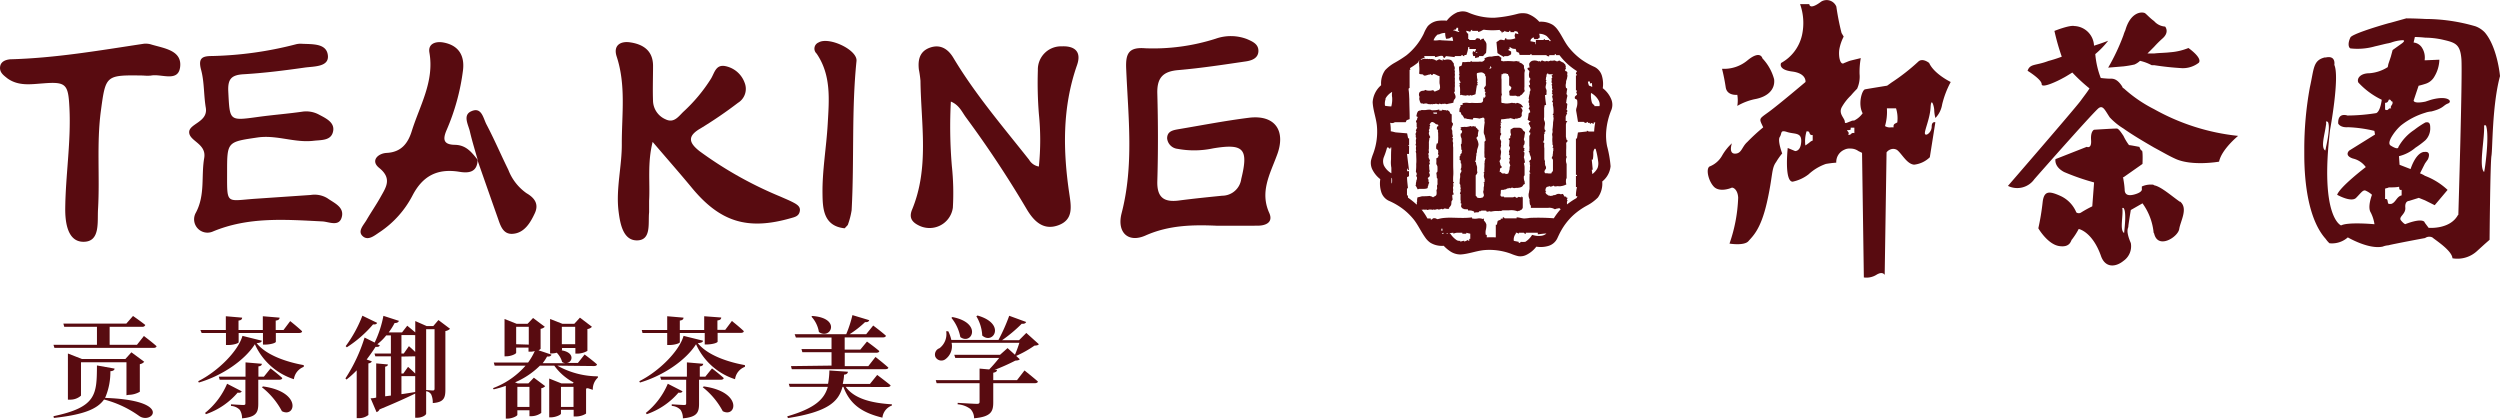 <svg id="图层_1" data-name="图层 1" xmlns="http://www.w3.org/2000/svg" viewBox="0 0 374.4 62.69"><defs><style>.cls-1,.cls-2{fill:#580b10;}.cls-2{fill-rule:evenodd;}</style></defs><title>logo2</title><path class="cls-1" d="M155.57,26.39a38.63,38.63,0,0,0,0-7.9,59.13,59.13,0,0,1-.15-6.52,3.47,3.47,0,0,1,3.36-3.58H159c1.89-.08,3,.75,2.29,2.8-2.23,6.35-2.12,12.83-1.15,19.34.28,1.88.59,3.78-1.56,4.62-2.3.9-3.75-.55-4.84-2.39A160.85,160.85,0,0,0,144.63,19c-.59-.81-1-1.83-2.24-2.34a70.78,70.78,0,0,0,.15,9.66,38.24,38.24,0,0,1,.15,6.24,3.52,3.52,0,0,1-4,3,3.47,3.47,0,0,1-1.13-.36c-1-.5-1.45-1.15-1-2.3,2.63-6.3,1.36-12.87,1.28-19.35a16,16,0,0,0-.24-1.69c-.16-1.43.1-2.7,1.62-3.26s2.71.11,3.54,1.5c3.27,5.47,7.41,10.3,11.35,15.28A2.08,2.08,0,0,0,155.57,26.39Z" transform="translate(0.01 -1.45)"/><path class="cls-1" d="M182.33,35.26c-3.68-.17-7.29-.1-10.79,1.46-2.61,1.16-4.31-.48-3.58-3.33,1.86-7.15,1-14.38.69-21.58-.11-2.32.34-3.34,2.87-3.13a30.7,30.7,0,0,0,10.55-1.44,6.79,6.79,0,0,1,4.66.06c.82.36,1.75.74,1.72,1.81s-1,1.41-1.91,1.54c-3.33.49-6.66,1-10,1.29-2.4.18-3.3,1.16-3.23,3.54.12,4.36.13,8.74,0,13.1-.07,2.45,1,3.19,3.23,2.9s4.33-.5,6.5-.72a2.89,2.89,0,0,0,2.84-2.51c1.11-4.51.39-5.35-4.22-4.58a13.61,13.61,0,0,1-5.32.07,1.75,1.75,0,0,1-1.56-1.57c0-1.05.85-1.22,1.64-1.36,3.52-.59,7-1.27,10.57-1.72,4-.51,5.64,2,4.21,5.67-1,2.72-2.56,5.41-1.13,8.57.63,1.4-.47,1.92-1.77,1.92Z" transform="translate(0.01 -1.45)"/><path class="cls-1" d="M97.73,22.7c-.81,3.23-.37,6.05-.53,8.83v1.71c-.17,1.62.37,4.15-1.76,4.21s-2.58-2.5-2.81-4.33c-.43-3.41.52-6.8.48-10.21,0-4.34.64-8.71-.77-13-.54-1.66.56-2.33,2-2.12,1.94.28,3.42,1.22,3.45,3.46,0,1.81-.07,3.61,0,5.41a3.1,3.1,0,0,0,1.88,2.66c1.24.61,1.92-.41,2.65-1.12a24.1,24.1,0,0,0,4.17-5c.52-.89.72-2.12,2.12-1.85a3.88,3.88,0,0,1,2.9,2.5,2.45,2.45,0,0,1-1,3,63.72,63.72,0,0,1-5.64,3.85c-2,1.16-1.69,2.14-.13,3.38a57.54,57.54,0,0,0,12.12,6.81c.69.31,1.4.59,2.06.95s1,.71.82,1.36-.75.76-1.31.92c-6.52,1.87-10.65.57-14.94-4.68C101.7,27.28,99.84,25.17,97.73,22.7Z" transform="translate(0.01 -1.45)"/><path class="cls-1" d="M21.43,12.76c-5.61-.08-5.61-.08-6.33,5.28-.66,4.9-.14,9.84-.43,14.75-.12,1.89.37,4.88-2.18,4.87-2.37,0-2.75-2.87-2.73-5,.05-5,.88-10,.63-15-.17-3.64-.49-4-4-3.72-1.79.13-3.63.42-5.26-.73C.54,12.74-.08,12.32,0,11.49s.84-1.1,1.54-1.16C8.29,10.15,14.92,9,21.54,8a2.83,2.83,0,0,1,1.19.14c1.9.56,4.57.88,4.23,3.39-.31,2.28-2.84.92-4.37,1.24A6.42,6.42,0,0,1,21.43,12.76Z" transform="translate(0.01 -1.45)"/><path class="cls-1" d="M71.52,25.39c-.06,2-1.52,2-2.84,1.77-3.23-.49-5.4.65-6.92,3.58a14.76,14.76,0,0,1-4.89,5.46c-.76.49-1.73,1.37-2.56.62s.16-1.69.59-2.45c.67-1.15,1.43-2.24,2.07-3.39.82-1.47,1.79-2.79-.2-4.39-1.33-1.07-.18-2.17,1.12-2.24,2.23-.11,3.21-1.48,3.77-3.28,1.2-3.83,3.39-7.42,2.64-11.73-.25-1.39,1-1.74,2.13-1.52,2.24.43,3.16,1.93,2.9,4.14a32.78,32.78,0,0,1-2.47,9c-.59,1.39-.45,2.15,1.26,2.18s2.52,1.15,3.43,2.27Z" transform="translate(0.01 -1.45)"/><path class="cls-1" d="M71.55,25.46c-.41-1.45-.86-2.89-1.2-4.36-.24-1-1.1-2.44.25-3,1.5-.66,1.75,1,2.22,1.94,1.18,2.23,2.18,4.58,3.3,6.85a7.59,7.59,0,0,0,2.73,3.5c1.21.7,1.87,1.63,1.23,3s-1.56,3-3.37,3.08c-1.5.07-1.83-1.45-2.24-2.57-1-2.83-2-5.69-3-8.54Z" transform="translate(0.01 -1.45)"/><path class="cls-1" d="M126.49,35.64c-3.19-.32-3.29-3-3.32-5.09-.06-3.51.58-7,.78-10.56s.56-7.28-1.67-10.52a1,1,0,0,1-.06-1.41,1.08,1.08,0,0,1,.38-.26c1.53-.89,5.83,1.11,5.66,2.79-.76,7.43-.32,14.9-.73,22.35a11.42,11.42,0,0,1-.58,2.21Z" transform="translate(0.01 -1.45)"/><path class="cls-1" d="M34,27.27c0,4.88-.19,4.26,4.16,3.95l8.35-.57a3.71,3.71,0,0,1,2.5.48c1,.71,2.49,1.29,2.19,2.72-.35,1.65-1.92.81-2.93.76-5.57-.28-11.12-.72-16.47,1.54a2,2,0,0,1-2.46-2.88c1.4-2.66.76-5.45,1.23-8.14.38-2.16-2.18-2.51-2.25-3.84s2.86-1.52,2.49-3.71c-.32-1.87-.21-3.84-.7-5.66s.21-2.07,1.63-2.08A54.43,54.43,0,0,0,44.24,8.1,2.76,2.76,0,0,1,45.1,8c1.6.1,3.86-.14,4,1.83.11,1.66-2.12,1.55-3.47,1.74-3,.43-6.09.82-9.16,1-1.88.11-2.39.75-2.29,2.64.23,4.37.11,4.35,4.47,3.75,2.19-.3,4.4-.47,6.58-.78a4,4,0,0,1,2.52.43c1,.53,2.35,1.14,2.14,2.43-.25,1.52-1.76,1.35-3,1.5-2.8.31-5.46-.9-8.27-.51C34,22.71,34,22.65,34,27.27Z" transform="translate(0.01 -1.45)"/><path class="cls-2" d="M284.13,19.78c-.28.19-.64.19-.55.74h-.37a1.35,1.35,0,0,1-.92-.19,7.69,7.69,0,0,0,.28-2.66h1.37a5,5,0,0,1,.19,2.11m-6.43,1.61a.45.45,0,0,0-.55.19c-.09,0-.18.09-.36.09.18-.46-.1-.46-.19-.73.19,0,.46,0,.55-.1v-.27h.55Zm-6.24,1.11a1.26,1.26,0,0,0-.55.36c-.18.1-.37.28-.55.37a5,5,0,0,1,.18-2.11c.19,0,.28,0,.37.09s.09.55.55.46ZM288.9,10.88s-1-.83-1.65-.18a30.24,30.24,0,0,1-4,3.12l-.64.46s-2.85.46-3.31.55-1.1,2.2-.36,3.58a3.35,3.35,0,0,1-1.29,1.1.74.74,0,0,0-.46.09c-.55.18-.92.46-.92.09,0-.55-1-1.19-.45-2.2a7.52,7.52,0,0,1,1.37-1.75c.46-.55.92-1,.92-1a4.4,4.4,0,0,0,.37-2.21,11.82,11.82,0,0,1,.18-2.38l-1.47.36c-.36.09-.73.28-1,.37-.64.46-.91-1.1-.73-2.11a6.7,6.7,0,0,1,.64-1.84l-.32-.54A37.77,37.77,0,0,1,275,2.44a1.57,1.57,0,0,0-2-.88,1.34,1.34,0,0,0-.4.23c-1.65,1.2-1.65.28-1.65.28h-1.38a8.47,8.47,0,0,1,.28,4.68,6.35,6.35,0,0,1-3.12,4.13s-.55,1,1.65,1.28,2,1.57,2,1.57-4,3.39-5.51,4.49-1.47.92-.82,2.3a29.24,29.24,0,0,0-2.39,2.2c-.83.74-.83,1.74-1.84,1.74s-.46-1.55-.46-1.55a7.59,7.59,0,0,0-1.46,1.83A3.7,3.7,0,0,1,256,26.39c-.55.37-.18,2.11.64,3s2.48.28,2.66.18.92.19,1,1.47A23.13,23.13,0,0,1,259,37.93s2.2.37,2.84-.37,1.84-1.74,2.76-5.78.64-5.05,1.38-6.06a9.67,9.67,0,0,1,.91-1.29s-.73-1.92-.36-2.47,0-1.1,1.1-.74,2.2,0,2.11,1.47-.92,1.38-.92,1.38l-1.1-.46s-.55,5,.73,5.05a5.87,5.87,0,0,0,2.39-1.1A7.37,7.37,0,0,1,273.43,26c.52-.09,1-.15,1.56-.19a2,2,0,0,1,1.19-1.93,1.71,1.71,0,0,1,.92-.18,2,2,0,0,1,1.2.37l.55.27L279.12,43a2.81,2.81,0,0,0,1.84-.37c1-.64,1.28,0,1.28,0l.28-18.36a1.29,1.29,0,0,1,.64-.46,1.1,1.1,0,0,1,.92.09c.73.55,1.47,2.12,2.57,2.21A4,4,0,0,0,289,25l.83-5.24s-.55-.18-.55.65-.83,1.47-1,1.1.73-2.21.83-3.95.55-.09.55.37a4.83,4.83,0,0,0,.18,1.19,3.74,3.74,0,0,0,1-2,13.79,13.79,0,0,1,1.29-3.39S289.64,12.53,288.9,10.88Zm-28.73,4.77a5.14,5.14,0,0,1,0,1.66,8.86,8.86,0,0,1,2.57-1c2.11-.37,3.12-1.56,2.94-3a7.29,7.29,0,0,0-1.75-3.12s-.27-1.29-2.2.27a5.46,5.46,0,0,1-3.85,1.29c.23.91.41,1.82.55,2.75.18,1.34,1.74,1.15,1.74,1.15ZM372.1,26.76l-.09.46c-.83-.83.09-4.87,0-7h.27C372.74,21.39,372.37,25,372.1,26.76Zm-4,6.88c-1.19,2.21-4.4,1.93-4.4,1.93l-.55-.73-.1-.19c-.64-.55-2.84.37-2.84.37s-.18,0-.64-.55.73-.92.64-1.93.55-1,.55-1l1.47-.46.92.37,1.46.73,1.93-2.29a10.29,10.29,0,0,0-3.39-2.11,3.94,3.94,0,0,0-.74-.37l.74-1.47.45-.64s.56-1.19-.45-1.1H363c-1.28.18-2,2.57-2,2.57l-1.65-.64-.09-1.29a6,6,0,0,0,2.48-1.28,13.08,13.08,0,0,0,1.47-1.1,2.52,2.52,0,0,0,.73-1.93c0-.74-.28-.83-.73-.74a13.33,13.33,0,0,0-1.66,1.11,7.24,7.24,0,0,0-2.38,2.57c0,.27-.37.27-1.1-.19-.37-.18-.28-.64,0-1.19a7.27,7.27,0,0,1,1.47-1.84,10.94,10.94,0,0,1,3.67-1.92,3.51,3.51,0,0,1,.91-.19c1.84-.46,1.75-.92,2.48-1.19s.09-1.29-2.57-.55l-.82.27c-1.84.37-1.75-.18-1.75-.18l.74-2.2s.46-.1,1-.28a2.31,2.31,0,0,0,1.37-1.1,5.2,5.2,0,0,0,.74-2.52l-2.11.09h-.1a2.73,2.73,0,0,0-.36-1.83,1.66,1.66,0,0,0-1.29-.83l.19-.83s.64,0,1.56.1a12.79,12.79,0,0,1,2.47.27c2,.46,2.76.64,2.94,2.94s-.46,23.34-.46,23.34Zm-10-1.65h-.37c-.28-.18,0-.82-.55-.73V29.7c.27-.1.46-.1.55-.19h.37a5.91,5.91,0,0,0,1.19-.09c0,.28,0,.55.37.46v.83C358.88,30.89,358.79,31.81,358.06,32Zm-.92-15.14c.36,0,.46-.19.55-.46.27-.09.27.09.37.18s.09.09.18.09c.09.37-.09.46-.18.65s-.1.18,0,.36c-.19,0-.28,0-.37.09s-.19.28-.55.1ZM348.23,24c-.73-.46-.09-2.39.09-3.77a1.38,1.38,0,0,0,0-.64.37.37,0,0,0,.28.09c.37.64,0,2.66-.28,3.86,0,.18-.09.36-.09.46ZM372.1,6.29a3.71,3.71,0,0,0-1.38-.9,26.93,26.93,0,0,0-7.52-1.1c-1.66-.09-2.85-.09-2.85-.09l-2.29.64-.37.09c-2.3.65-5.42,1.66-5.69,2.11-.46.92-.28,1.57,0,1.66a9.48,9.48,0,0,0,3.67-.31c.82-.18,1.47-.37,2-.46l.37-.09a6.07,6.07,0,0,1,1.74-.37c.64,0-.18.55-.18.55l-1.29.92-.27,1-.37,1.1-.09.46a5.92,5.92,0,0,1-2.76.92c-1.28,0-1.92.73-1.65,1.38a11.59,11.59,0,0,0,3.51,2.59s-.19,1.74-.83,2a28.37,28.37,0,0,1-4.31.36s-1.47-.55-1.38,1.2c0,0,.28.64,1.47.55a20.31,20.31,0,0,1,3.95.55l.09.55L351.81,24s-.82.73.55,1.19a3.28,3.28,0,0,1,1.93,1.28s-3.85,2.93-4.29,4.15c0,0,2.11,1.2,2.84.46s1-1.19,1.38-1.1a3.63,3.63,0,0,1,1,.64s-.73,1.84-.18,2.67a5.61,5.61,0,0,1,.55,1.74s-3.95-.37-5,.18c0,0-3.21-1.19-1.65-14.31,0,0,1.47-7.9.64-9.73,0,0,.28-1.47-1.29-1.11h-.18c-1.74.46-1.56,1.66-2.2,4.5a51.55,51.55,0,0,0-.83,9.36v.65c0,4.68.74,9.91,3.21,12.66a3.85,3.85,0,0,0,.56.65A3.57,3.57,0,0,0,351.6,37s3.12,1.84,5.23,1.38a2.7,2.7,0,0,1,.83-.19l.37-.09c2.2-.46,5.14-1,5.14-1a1.09,1.09,0,0,1,1.1-.09c.27.28,2.93,1.93,3,3.12A4.33,4.33,0,0,0,371,39l1.1-1,.73-.64s.1-11.57.28-12.58.09-7.53,1.28-11.93C374.39,12.81,374,8.49,372.1,6.29ZM318,11.39a15.36,15.36,0,0,0,1.65-.28,2.93,2.93,0,0,0,.83-.55,7.15,7.15,0,0,1,1.74.65h.37c1.4.22,2.81.37,4.22.45a3.9,3.9,0,0,0,2.48-.82c.55-.74-1.56-2.2-1.56-2.2a9,9,0,0,1-2.75.64c-.74.09-1.66.09-2.39.18h-1c.28-.27.64-.64,1-1a16.7,16.7,0,0,1,1.19-1.19c1.2-1,.46-1.84.46-1.84a2.39,2.39,0,0,1-1.65-.82c-.64-.46-1.1-1-1.38-1.2-.64-.27-2.2,0-2.93,2.57a5.1,5.1,0,0,0-.28.74,31.22,31.22,0,0,1-2.29,4.86Zm0,3.3c-.09-.09-.18-.18-.18-.27-.83-1.29-1.47-1.19-1.93-1.19s-1.29-.1-1.29-.1a12.94,12.94,0,0,1-.82-3.58,13,13,0,0,0,1.93-2s-.92.37-2.12.74a3.07,3.07,0,0,0-2.93-2.94c-.74-.18-3,.73-3,.73a34,34,0,0,0,1.1,3.86,20.21,20.21,0,0,1-2,.64c-1.93.74-2.75.37-3.12,1.47,0,0,2.11,1.29,2.11,2s2.57-.55,3.21-.92c.19-.09.65-.36,1.38-.82a25.15,25.15,0,0,0,2.57,2.38c-.27.46-.64.92-1.38,1.93-1.28,1.65-10.83,12.67-10.83,12.67a3.14,3.14,0,0,0,3.95-1c1.93-2.2,9-10.19,9.64-10.65s.92.28,1.65,1.38A9.78,9.78,0,0,0,318,20.7c1.29.92,3,1.93,4.59,2.85,1.19.64,2.29,1.28,3.12,1.65,2.48,1.19,6.61.46,6.61.46.37-1.84,2.85-3.86,2.85-3.86a32.56,32.56,0,0,1-12.58-4A20.38,20.38,0,0,1,318,14.64Zm.09,21.67-.09-.1c-.55-.55,0-2.66-.18-3.67H318c.47.5.19,2.8.1,3.72Zm8.36-4.69c-1.29-.91-2.85-2.29-3.86-2.47a.33.33,0,0,0-.28-.1,3.21,3.21,0,0,0-1.56.28v.37s.19.46-1.1.82-1.47-.27-1.47-.73a12.29,12.29,0,0,0-.18-1.47,1.18,1.18,0,0,0-.09-.37H318l2.85-2s.09-2-.1-2-.36-.55-.36-.55-1.38-.27-1.56-.27A8,8,0,0,1,318,21.8c-.37-.55-.73-1.1-1-1.1-.64,0-3.4.18-3.4.18s-.55.19-.45,1.56-.65,1-.65,1l-4.68,1.84s-.27,1.1,1.29,1.93a34.07,34.07,0,0,0,4.49,1.56l-.27,3.58a16.48,16.48,0,0,0-1.65.91.63.63,0,0,1-.74,0,4.67,4.67,0,0,0-2.38-2.47c-1.66-.74-2.48-.83-2.67,1a35.94,35.94,0,0,1-.64,3.85s1.38,2.39,3.12,2.66,1.75-.91,1.93-1a11.08,11.08,0,0,0,1-1.56s2,.37,3.3,3.95c.65,2,2.3,1.74,3.4.83a2.66,2.66,0,0,0,1.1-2.67c-.82-1.92-.37-2.2-.37-2.47s.37-2.48.37-2.48l1.75-1a9,9,0,0,1,1.65,4.22.37.37,0,0,0,.09.28c.55,2.47,3.58.55,3.76-.65s1.39-3.12.11-4.13Z" transform="translate(0.01 -1.45)"/><path class="cls-1" d="M17.15,56.65c0,.21-.23.38-.63.39a9.82,9.82,0,0,1-.79,4c10.29.36,7,4.05,5.11,2.71a15.81,15.81,0,0,0-5.27-2.47c-1,1.41-3,2.27-7.51,2.76L8,63.78c6.46-1.36,6.48-3.26,6.51-7.6Zm4.39-4.88s1.18.88,1.89,1.52c0,.17-.21.26-.44.26H8.14L8,53.09h6.51v-2.7H9.61l-.13-.48h9.43l1-1.14s1.13.78,1.84,1.35a.44.44,0,0,1-.47.27H16.41v2.7H20.5Zm-2.61,8.87V55.7H12.12v5a2.39,2.39,0,0,1-1.67.6h-.29V54.39l2.09.82h6.52l.9-1,1.92,1.42a1.14,1.14,0,0,1-.66.36v4.13a3.41,3.41,0,0,1-1.65.46Z" transform="translate(0.01 -1.45)"/><path class="cls-1" d="M39.19,52.47c0,.21-.23.33-.77.37,1.46,1.83,4.52,2.83,7.06,3.29v.26A2.32,2.32,0,0,0,44,58.24,9.64,9.64,0,0,1,38.16,53c-1.5,2.37-4.83,4.69-8.39,5.74l-.1-.2c3-1.5,6-4.54,6.63-6.79Zm-9-1.15L30,50.87h3.81V48.81l2.44.21c0,.23-.13.39-.54.44v1.41h3.64V48.81l2.51.21c0,.23-.15.39-.58.44v1.41h1.17l1-1.33s1.14.9,1.78,1.52c0,.18-.22.26-.45.26H41.3v1.31c0,.17-.71.41-1.61.43h-.32V51.32H35.73V52.7c0,.16-.76.42-1.6.42h-.3v-1.8Zm6,8.73c-.08.16-.23.26-.61.2a10.94,10.94,0,0,1-4.75,3.23l-.13-.19A11.2,11.2,0,0,0,34,58.92Zm2.48-1.73v3.59c0,1.31-.3,2-2.43,2.19a2.35,2.35,0,0,0-.34-1.27,2,2,0,0,0-1.32-.59V62s1.53.1,1.83.1.33-.07.33-.26V58.32H32.89l-.13-.46h4V55.72l2.44.21c0,.23-.17.35-.51.39v1.54h.82l1-1.24s1.09.83,1.75,1.44c0,.18-.22.26-.45.26Zm.71,1c5.87.82,4.86,4.77,2.83,3.71a11.3,11.3,0,0,0-3-3.59Z" transform="translate(0.01 -1.45)"/><path class="cls-1" d="M67.39,50.69a1.32,1.32,0,0,1-.7.34v8.78c0,1.2-.21,1.89-1.89,2a3,3,0,0,0-.22-1.26,1,1,0,0,0-.77-.51v3.35c0,.22-.6.62-1.36.62h-.28V60.39c-1.17.57-2.9,1.37-5.34,2.37a.7.7,0,0,1-.45.41l-.89-2.08a2.72,2.72,0,0,0,.84-.1V55.87l1.75.16c0,.16-.11.28-.41.33V60.8l.86-.11V54.81H56.2l-.13-.42h2.46V51.68h-.7A7.67,7.67,0,0,1,56.5,53l.38.18c-.1.16-.23.26-.65.21-.36.57-.82,1.23-1.33,1.9l.77.27c-.05.15-.21.27-.51.31V63.6a2.24,2.24,0,0,1-1.43.47h-.32V56.91a13.33,13.33,0,0,1-1.53,1.38l-.16-.17A24.2,24.2,0,0,0,54.59,52l1.51.75a16.17,16.17,0,0,0,1.31-4l2.32.75c-.06.19-.26.34-.64.32a9.84,9.84,0,0,1-.89,1.41h2l.78-1s.68.55,1.2,1V49.53l1.7.75h1l.77-.9ZM56.47,49.8c-.07.17-.22.27-.61.23a17.63,17.63,0,0,1-3.93,3.43l-.17-.17a19.26,19.26,0,0,0,2.5-4.56Zm3.64,4.59h.35l.77-1.1s.5.43.94.87V51.63a.45.45,0,0,1-.23,0H60.11Zm0,.46v2.54h.28l.71-1s.61.53,1.07,1V54.81Zm0,5.63c.68-.09,1.37-.21,2.06-.32V57.78H60.11Zm3.7-.62c.21,0,.79.07,1,.07s.26-.1.26-.3V50.75H63.81Z" transform="translate(0.01 -1.45)"/><path class="cls-1" d="M83.46,56.21a12.54,12.54,0,0,0,6.07,1.6V58a2.35,2.35,0,0,0-.76,1.83L88,59.58a1.05,1.05,0,0,1-.24.06v3.75a2.84,2.84,0,0,1-1.5.43H85.9v-1H84v.58c0,.16-.77.55-1.52.55h-.24V58.14l1.83.73h1.7l.13-.14A8.37,8.37,0,0,1,83,56.21H80.85a11.93,11.93,0,0,1-3.73,2.5l.41.16h1.59l.82-.86,1.7,1.27a1,1,0,0,1-.59.31v3.7a2.59,2.59,0,0,1-1.47.49h-.3v-.89H77.47v.69c0,.16-.76.56-1.49.56h-.24V59.23a16.47,16.47,0,0,1-1.82.53l-.1-.18a12.09,12.09,0,0,0,4.88-3.37H74.07l-.13-.47h5.14a9.52,9.52,0,0,0,1-1.72,2,2,0,0,1-.64.1h-.3v-.61H77.29v.77c0,.17-.76.53-1.49.53h-.25V49.22l1.8.72H79l.82-.87,1.76,1.32a1.14,1.14,0,0,1-.63.31v3a1.15,1.15,0,0,1-.31.21l1.94.65c-.06.22-.3.32-.66.28a6.65,6.65,0,0,1-.66,1h3.37a1.08,1.08,0,0,1-.45-.17,3.29,3.29,0,0,0-.81-1.4,2.79,2.79,0,0,1-.76.11h-.24V49.22l1.84.72H86l.84-.92,1.8,1.37a1.11,1.11,0,0,1-.68.34V54a3.15,3.15,0,0,1-1.5.41h-.3v-.84h-2v.25a.13.13,0,0,1-.06.1c2,.32,1.66,1.76.79,1.88h1.65l1-1.26s1.17.86,1.85,1.47c0,.18-.21.26-.44.26Zm-4.28-3.15V50.39H77.29V53Zm-1.71,6.33v3h1.81v-3Zm8.41,3v-3H84v3Zm-1.75-12V53h2V50.39Z" transform="translate(0.01 -1.45)"/><path class="cls-1" d="M105.27,52.47c0,.21-.24.33-.78.37,1.47,1.83,4.52,2.83,7.06,3.29v.26a2.29,2.29,0,0,0-1.48,1.85A9.61,9.61,0,0,1,104.23,53c-1.5,2.37-4.84,4.69-8.4,5.74l-.1-.2c3-1.5,6-4.54,6.63-6.79Zm-9.06-1.15-.11-.45h3.81V48.81l2.44.21c0,.23-.14.39-.55.44v1.41h3.65V48.81L108,49c0,.23-.14.39-.57.44v1.41h1.17l1-1.33s1.14.9,1.78,1.52c0,.18-.21.26-.44.26h-3.48v1.31c0,.17-.71.41-1.62.43h-.31V51.32H101.8V52.7c0,.16-.76.42-1.6.42h-.29v-1.8Zm6,8.73c-.09.16-.23.26-.61.2a11,11,0,0,1-4.75,3.23l-.14-.19A11.18,11.18,0,0,0,100,58.92Zm2.47-1.73v3.59c0,1.31-.3,2-2.42,2.19a2.28,2.28,0,0,0-.35-1.27,2,2,0,0,0-1.32-.59V62s1.53.1,1.83.1.33-.07.33-.26V58.32H99l-.14-.46h4V55.72l2.44.21c0,.23-.16.35-.51.39v1.54h.83l1-1.24s1.09.83,1.75,1.44c0,.18-.21.26-.44.26Zm.71,1c5.87.82,4.87,4.77,2.84,3.71a11.3,11.3,0,0,0-3-3.59Z" transform="translate(0.01 -1.45)"/><path class="cls-1" d="M126.65,59.39c1.32,1.83,4,2.43,6.91,2.61v.18A2.19,2.19,0,0,0,132.14,64c-2.93-.72-4.83-1.9-5.84-4.61h-.14c-.58,2.21-2.18,3.74-8.17,4.67l-.1-.26c4.16-1.21,5.56-2.58,6.07-4.41h-5.7l-.14-.46H124a12.21,12.21,0,0,0,.2-2l2.77.19c0,.23-.21.41-.58.44,0,.49-.11,1-.19,1.39h4.07l1.09-1.35s1.22.91,2,1.55c0,.18-.23.26-.48.26Zm-2.13-3.19v-2h-4.37l-.13-.47h4.5V52h-5.34L119,51.5h7.72a18,18,0,0,0,.93-2.86l2.52.76c-.07.21-.26.32-.63.29a15,15,0,0,1-2.31,1.81h2.48l1.05-1.3s1.18.88,1.9,1.52c0,.18-.21.26-.46.26h-5.71v1.83h2.34l1-1.21s1.14.82,1.84,1.42c0,.18-.22.26-.47.26h-4.7v2h3.53l1.07-1.37s1.21.93,1.93,1.59c0,.16-.23.24-.46.24h-14l-.13-.46Zm-2.89-7.43c4.42.31,2.74,3.63,1,2.4a4.45,4.45,0,0,0-1.12-2.3Z" transform="translate(0.01 -1.45)"/><path class="cls-1" d="M155.57,53c-.13.16-.3.19-.66.21a16,16,0,0,1-2.74,1.54l.54.5c-.13.15-.31.18-.67.21a29.56,29.56,0,0,1-3.1,1.38h.36c0,.25-.2.36-.56.43v1.11h3.56l1.12-1.45s1.26,1,2,1.65c0,.18-.23.26-.48.26h-6.2v2.88c0,1.37-.35,2.15-2.87,2.37a2,2,0,0,0-.55-1.39,3.59,3.59,0,0,0-1.91-.7v-.22s2.46.15,2.9.15c.28,0,.38-.08.38-.31V58.84h-6.43l-.13-.46h6.56V56.65l1.44.13a22.4,22.4,0,0,0,1.5-1.73h-6.58l-.15-.47h6.86l1.12-1,1.11,1c.25-.59.47-1.18.66-1.79H142.5a2.41,2.41,0,0,1-.92,2.45,1,1,0,0,1-1.4-.18.82.82,0,0,1-.12-.2,1,1,0,0,1,.63-1.26h0a2.65,2.65,0,0,0,1-2.54H142a5.44,5.44,0,0,1,.46,1.3h7.06a27.16,27.16,0,0,0,1.61-3.62l2.54.93c-.08.18-.28.31-.66.26a21.7,21.7,0,0,1-2.95,2.47h2.54l1.09-1.09Zm-12.95-4.07c4.54.88,2.9,4.25,1.19,3a6.42,6.42,0,0,0-1.34-2.88Zm3.76-.23c4.35,1.24,2.33,4.44.71,3a6.11,6.11,0,0,0-.88-2.88Z" transform="translate(0.01 -1.45)"/><g id="_d90e18ff" data-name="#d90e18ff"><path class="cls-1" d="M218.37,3.27a2.05,2.05,0,0,1,1.54.07,9.38,9.38,0,0,0,3.84.77,18.44,18.44,0,0,0,3.6-.61,3.12,3.12,0,0,1,1.36,0,4.23,4.23,0,0,1,1.8,1.21,3.41,3.41,0,0,1,2.05.48,3.2,3.2,0,0,1,.78.82c.61.86,1,1.84,1.7,2.67a10,10,0,0,0,1.76,1.67,11,11,0,0,0,2,1.13,2.16,2.16,0,0,1,1.11,1.39,4.32,4.32,0,0,1,.11,1.79,4,4,0,0,1,1.3,1.73,2.15,2.15,0,0,1,0,1.5,10.37,10.37,0,0,0-.78,3.18,8.26,8.26,0,0,0,.13,2.28,16.69,16.69,0,0,1,.52,3,3.34,3.34,0,0,1-1.25,2.28,3.58,3.58,0,0,1-.65,2.4,6.57,6.57,0,0,1-1.59,1.18,10.51,10.51,0,0,0-2.12,1.49A9.41,9.41,0,0,0,233.78,36c-.22.38-.4.79-.59,1.19a2.15,2.15,0,0,1-1.28,1.08,4.09,4.09,0,0,1-1.84.12,4.2,4.2,0,0,1-1.53,1.25,2,2,0,0,1-1.19.17,6.84,6.84,0,0,1-1.08-.36,9.27,9.27,0,0,0-4.07-.54c-1.18.13-2.29.58-3.47.65a2.76,2.76,0,0,1-1.68-.56,5.44,5.44,0,0,1-.85-.74,3.32,3.32,0,0,1-2-.46,3,3,0,0,1-.78-.8c-.62-.86-1.05-1.84-1.7-2.67a9.68,9.68,0,0,0-1.39-1.4,10.21,10.21,0,0,0-2.37-1.42,2.17,2.17,0,0,1-1.09-1.23,4.29,4.29,0,0,1-.17-2,4.11,4.11,0,0,1-1.26-1.6,2.32,2.32,0,0,1-.13-1.19,7.72,7.72,0,0,1,.32-1,9.37,9.37,0,0,0,.56-4.23c-.12-1.19-.58-2.32-.63-3.52a3.66,3.66,0,0,1,1.27-2.53,3.4,3.4,0,0,1,.61-2.26,6,6,0,0,1,1.35-1.06,18,18,0,0,0,1.82-1.15,9.45,9.45,0,0,0,2.6-3.25,5.5,5.5,0,0,1,.6-1.12,2.57,2.57,0,0,1,1.7-.82,5.52,5.52,0,0,1,1.15,0,4,4,0,0,1,1.73-1.32m-.23,2.35a2.59,2.59,0,0,0-.14.29l-.17,0a.27.27,0,0,1-.19.06.42.42,0,0,1,0,.1l.11,0V6a2.79,2.79,0,0,0,.74.24s0-.12,0-.16h-.15V5.61h-.16m4,.27c-.28.12-.54.35-.86.34V6.07h-.88s0-.13,0-.17a.47.47,0,0,0-.29.32,2.94,2.94,0,0,0-.6-.16.59.59,0,0,0,.3.46v.77h.15v.15h.89c.09-.1.16-.24.3-.27a1.58,1.58,0,0,1,.44.11,1,1,0,0,0,0,.18c.19-.08.36-.29.59-.19v.16a1.11,1.11,0,0,1,.36.59,7.7,7.7,0,0,1-.06,1.36,2.79,2.79,0,0,0-.44.47h-.61a.76.76,0,0,1,0,.15l-.59.15v-.3h-.29c0-.14-.07-.29-.09-.43a1.87,1.87,0,0,1,.08-.32l.3.15V9.11a.59.59,0,0,0,.14-.32h-1v-.3h-.16a4.57,4.57,0,0,1-.29,1.2h-.3a1.09,1.09,0,0,1,0,.18.35.35,0,0,1-.3-.18h-.14v.16h-1V10l-1.33-.15a.61.61,0,0,1-.28.31c-.06-.1-.11-.22-.18-.32-.4-.12-.77.15-1.17.17V9.85c-.54,0-1.09,0-1.64,0a1.6,1.6,0,0,0,.16.23h-.14a.71.71,0,0,1-.35.16,1.62,1.62,0,0,0-.19.18l.17,0v-.09c.18,0,.35-.12.54-.07a.92.92,0,0,0,.37,0,.28.28,0,0,0,.28,0l.07.05a1.13,1.13,0,0,1,.92.23l.45-.22a4.65,4.65,0,0,0,.52.2,1.46,1.46,0,0,0,0-.2c.1,0,.2.13.31.1a1.48,1.48,0,0,1,.86,0c.22.08.3.31.44.47s0,.26.08.37.08.26.14.39a.5.5,0,0,0,0,.46,1.2,1.2,0,0,0,0,.5c0,.19-.07.38,0,.57a3.65,3.65,0,0,0,0,.66,2.78,2.78,0,0,0,0,.5,2.69,2.69,0,0,0,0,.8s-.14.07-.12.15.19.38.21.6a.47.47,0,0,1-.15.42.76.76,0,0,0-.16.51,3.37,3.37,0,0,1-.53.12,3.84,3.84,0,0,0-.46.11c-.11,0-.21-.07-.32-.08a.34.34,0,0,1-.31,0c-.1.18-.34,0-.5,0l-.09.1c-.17,0-.34-.13-.51-.07a.53.53,0,0,1-.39,0l0,.12c-.1-.12-.24-.07-.37-.05s-.2-.12-.26,0a.61.61,0,0,0-.14-.07c-.23-.13-.48,0-.72,0l-.08-.11a.8.8,0,0,0-.16.08,1.07,1.07,0,0,1-.23-.48.74.74,0,0,1,0-.53.68.68,0,0,1,0-.7.89.89,0,0,1,.38-.21.81.81,0,0,0,.5-.14.76.76,0,0,0,.38.11,1.6,1.6,0,0,0,.69-.06c.15,0,.22.13.31.22.21-.11.45-.19.67-.28a.81.81,0,0,0,.13-.3,2.26,2.26,0,0,0-.07-.63,3.63,3.63,0,0,1,0-.57c0-.18,0-.38,0-.55a1.65,1.65,0,0,1-.44-.16,1.5,1.5,0,0,0-.5-.18c-.05.06-.09.12-.15.18s-.19-.1-.28-.16l-.08.08c-.25,0-.47.14-.72.16s-.22-.1-.33-.16-.34,0-.49-.1-.06-.09-.06-.13a5.46,5.46,0,0,0,0-1.07,1.54,1.54,0,0,1,0-.3c-.09-.11,0-.22,0-.33-.16.09-.28.23-.44.34a10,10,0,0,1-.93.62c0,.09,0,.18.08.26h-.15v2.72l-.13.07a.86.86,0,0,0,0,.32c.06.43.06.86.09,1.28,0,1,.06,2,.05,3l-.45.16-.14.3h-1.63a.73.73,0,0,1-.7.08,6.83,6.83,0,0,1,.09,1.28,5.17,5.17,0,0,1,.68.16.84.84,0,0,1,0-.2l0,.2,1.77.15.15.75h.15c0,.32,0,.64,0,1h-.14v.09h.14L211,24.5l-.3,0,.3,2.41h-.14a1.27,1.27,0,0,0,0-.2l-.1,0-.06.38H211v.75l-.29.14c0,.56.09,1.12.14,1.67h-.15v1.07h.15a1.82,1.82,0,0,0,0,.33,12,12,0,0,1,1.31,1.05.84.84,0,0,0,0-.39c.1-.06.05-.17.05-.26a1.44,1.44,0,0,1,.08-.46c.28,0,.53-.16.81-.15a9.12,9.12,0,0,0,1.05-.05l.18.1,0-.06c.09.07.19.11.28.18.15-.18.46-.17.51-.44s0-.45,0-.68c.23-.22-.05-.58.16-.82a8.22,8.22,0,0,1,0-.86l-.11-.1a6.21,6.21,0,0,0-.07-.73c0-.1.16-.15.16-.27a5.3,5.3,0,0,0,0-.69c0-.18-.17-.31-.17-.49a4.78,4.78,0,0,0,0-.76l.28-.16,0-.09c0-.06.08-.11.08-.18s-.15-.22-.09-.34,0-.24,0-.36l0-.11-.27-.18a1.64,1.64,0,0,1,.08-.82l.15,0a6.51,6.51,0,0,0,.05-1.25,2.21,2.21,0,0,0-.05-.63,1.21,1.21,0,0,0,.05-.14l-.2-.1c0-.13,0-.27.05-.41l.16-.05a1.06,1.06,0,0,0,0-.19c-.11-.12-.33-.05-.43-.19a1,1,0,0,0-.45-.25c-.23,0-.33.23-.42.4l.12.15-.11.09c0,.1,0,.21,0,.32s-.11.17-.12.27a1.09,1.09,0,0,0,.08.15.7.7,0,0,0-.07.4,1.57,1.57,0,0,0,.2.46c0,.09-.08.13-.13.18,0,.25-.08.48-.07.72s0,.58,0,.87a1,1,0,0,0,0,.43c.06.13-.06.25-.11.36.16.18,0,.42.1.62a1.76,1.76,0,0,1,.17.37,2.4,2.4,0,0,1-.11.23.64.64,0,0,1,.1.13c0,.15-.17.29-.12.45s0,.43.07.64a.36.36,0,0,1-.09.36.59.59,0,0,1,.13.42c0,.18-.21.26-.32.39a.57.57,0,0,1,.12.44c0,.1.05.17.12.23a1.1,1.1,0,0,0-.16.46l-.06.11c0,.1,0,.23-.09.28a1.42,1.42,0,0,1-.54.08c-.23,0-.45,0-.68,0a.57.57,0,0,1-.22.07,3.13,3.13,0,0,0-.34-.62l.08,0a1.88,1.88,0,0,1,.07-.58l0-.1a.84.84,0,0,0,.09-.52.46.46,0,0,1-.1-.18c0-.12.09-.21.08-.32a1.83,1.83,0,0,0-.14-.32,7.25,7.25,0,0,0,.05-1.14c.06-.52,0-1,0-1.55,0-.15-.15-.36,0-.47a1.38,1.38,0,0,1,0-.67c0-.07-.08-.13-.11-.19.16-.25,0-.55.08-.82s0-.24-.05-.36a.66.66,0,0,0,0-.34c-.07-.15.08-.29.09-.43s0-.12-.07-.18a2.43,2.43,0,0,1,.22-.46l-.11-.07a.54.54,0,0,0,0-.33c.07-.16,0-.31-.07-.47s.21-.27.15-.45a.82.82,0,0,0,.1-.26,1.67,1.67,0,0,1-.28-.18h.11a1.19,1.19,0,0,1,.23-.69,1.62,1.62,0,0,1,.28-.11h.11c.05,0,.1-.08.17-.07a2.66,2.66,0,0,0,.63,0,3.43,3.43,0,0,1,.56-.05c.12,0,.21.08.32.09.31,0,.61,0,.91-.07a1.27,1.27,0,0,0,.18-.06l0,.16a.85.85,0,0,0,.42,0,.61.61,0,0,0,.05-.12.92.92,0,0,0,.32.07c.11,0,.23,0,.31.06s.11-.11.16-.05.32.17.34.37.27.17.27.33c0,.32,0,.65,0,1,0,.17.23.23.18.41a1.11,1.11,0,0,1-.16.39,2.09,2.09,0,0,0,0,.25l-.11,0a.7.7,0,0,1,.18.41,1.94,1.94,0,0,0,.1.76,1.12,1.12,0,0,0-.13.24l.16.09a.71.71,0,0,0,0,.65,2.21,2.21,0,0,0,0,.68c0,.91,0,1.83,0,2.74,0,.53.06,1.06,0,1.59a7.66,7.66,0,0,0,0,.83l.12.06c0,.07-.14.14-.12.25a.94.94,0,0,1,0,.41c-.07.15,0,.31,0,.47s-.06.26,0,.4l.09.3c-.08,0-.17,0-.23.1a4,4,0,0,0,.05.6c0,.12-.1.2-.15.3s0,.41-.09.6a2.45,2.45,0,0,1-.31.41l.05.11a1.13,1.13,0,0,1-.52,0c-.16-.07-.3,0-.43.12l-.16-.1a4.77,4.77,0,0,1-.51.13l-.07-.11-.09.06H215l-.08.09c-.08,0-.16-.11-.25-.06a.34.34,0,0,1-.31,0l-.39,0a.26.26,0,0,1-.35,0,1.34,1.34,0,0,1-.49,0,.27.27,0,0,1-.26,0,8,8,0,0,1,.89,1.34h.5v.17a.33.33,0,0,0,.31-.18.74.74,0,0,1,.44,0c.12.05.24.15.37.09a4.7,4.7,0,0,1,1-.17c.78-.07,1.56,0,2.33,0a12.45,12.45,0,0,0,1.73-.07.76.76,0,0,1,0,.15,2.15,2.15,0,0,0,.91,0,1.53,1.53,0,0,1,.73.1V34.2h.14v.29a1.16,1.16,0,0,1,.37.59,2.83,2.83,0,0,1-.09.82,1.75,1.75,0,0,0,0,.72h.15V37a12.18,12.18,0,0,1,1.35,0V35.11h.16c.05-.19.07-.39.13-.58a2.2,2.2,0,0,1,.45-.17V34.2h.3V34h.17l.12.15h1.79v-.15c.37,0,.73.14,1.1.17a6.27,6.27,0,0,0,.86-.09,31.07,31.07,0,0,1,3.61.06,10.3,10.3,0,0,1,1.06-1.4l-.18,0,0-.15a1.46,1.46,0,0,1-.46.1.62.62,0,0,1-.29.09,1.52,1.52,0,0,0-1-.2c-.42,0-.85,0-1.27,0s-.87,0-1.3,0c0-.11,0-.22,0-.33-.22-.19-.15-.51-.22-.77a.25.25,0,0,0,0-.25,1.38,1.38,0,0,1-.05-1c0-.22.09-.42.07-.64,0-.53,0-1.06,0-1.6a2.9,2.9,0,0,0,0-.51.8.8,0,0,1,.16-.08c-.1-.09-.22-.21-.15-.35a.75.75,0,0,0,.05-.42c0-.22.08-.45-.05-.64l.1-.12c-.06-.08-.15-.14-.15-.24s.16-.23.26-.31a1.06,1.06,0,0,0-.09-.53c-.11-.19-.08-.43-.21-.61s.07-.1.1-.15a.26.26,0,0,0-.05-.09,2.62,2.62,0,0,0,0-.68c0-.5,0-1,0-1.5.17-.07.1-.28.18-.41l-.24-.13a6.65,6.65,0,0,0,.27-.61c0-.09-.06-.14-.1-.2a.41.41,0,0,1,0-.09,3,3,0,0,1-.22-.39c.06-.1.13-.22.26-.23v-.08a3.18,3.18,0,0,1-.4-.23,8.49,8.49,0,0,0,.14-.88c0-.13.16-.19.26-.27-.08-.18-.08-.4-.26-.51.06-.12.17-.25.13-.39s-.12-.28,0-.41c-.15,0-.11-.19-.14-.31a2.44,2.44,0,0,1,.1-.24.67.67,0,0,0-.07-.11,3.37,3.37,0,0,1,.14-.77.48.48,0,0,0,0-.29.47.47,0,0,0,.12-.29c0-.25-.17-.44-.26-.65a1.13,1.13,0,0,0,.18-.12,2,2,0,0,0,0-.24.58.58,0,0,1-.08-.22c0-.14.1-.25.14-.37s-.07-.17-.13-.24-.06-.27-.08-.4a4.46,4.46,0,0,1,.07-.51c0-.18-.27-.25-.28-.44s.22-.12.32-.18A2.19,2.19,0,0,1,229,11a.84.84,0,0,1,.42-.43,1.3,1.3,0,0,1,1,.09l.07-.08c.06,0,.11.11.19.1s.13-.17.24-.17.24.1.36.12.24,0,.37-.06l.19.08.44-.14c.06,0,.1.08.15.11a.44.44,0,0,1,.08-.11l.17.06,0-.15.09.09c.17,0,.29.16.47.12s.21-.16.32-.09.35.22.55.28a3.83,3.83,0,0,0,.29.28,2,2,0,0,0,.1.32c-.09.1,0,.23,0,.35-.14.06-.12.19-.09.32a.33.33,0,0,1,.28.15c.08.11,0,.24,0,.36a.55.55,0,0,1,0,.4c0,.3-.22.56-.16.86a1.23,1.23,0,0,0,0,.78c.06,0,.16.05.16.15s-.11.45-.07.69l-.09,0c.1.11.22.23.18.39s-.1.42-.13.63,0,.24-.07.33l.21.19a3.68,3.68,0,0,0-.06.58.59.59,0,0,1-.12.27h.11a1,1,0,0,1,.08.23,1,1,0,0,1-.14.2l.11.1a2,2,0,0,0-.16.33c-.12.21-.05.45-.08.68s.16.13.26.18a.87.87,0,0,0-.22.59c0,.56,0,1.12,0,1.69a.66.66,0,0,0,.06.27.57.57,0,0,0,0,.14c0,.1.21.16.19.29s-.21.19-.21.34a8.51,8.51,0,0,1,0,1c0,.29,0,.58,0,.87,0,.06.08.11.08.17s-.08.18-.09.28a1.48,1.48,0,0,0,.08.78c0,.36,0,.73,0,1.09s0,.7,0,1.05a.26.26,0,0,0-.09.22,1.65,1.65,0,0,0,.05.7,2.32,2.32,0,0,1-.77.25,1.1,1.1,0,0,1-.51,0,2.42,2.42,0,0,1-.47.05c-.05,0-.1-.11-.17-.11a.58.58,0,0,0-.18.08l-.26.07-.24-.1-.09.1c-.1,0-.23,0-.29.09a.66.66,0,0,0-.13.59l.1.09-.13.06a.59.59,0,0,0,.35.4c.05.13.17.09.27.06v.11c.2-.05.43,0,.6-.14a.67.67,0,0,0,.45-.12.76.76,0,0,1,.64,0c.11,0,.26-.12.35,0l.2.34h.18c.08,0,.1.11.14.18h.16l-.13.25a1,1,0,0,1,.11.17c-.14.16-.08.38-.09.58a11,11,0,0,1,1.35-.91c.13-.06.16-.21.22-.33H236a5.22,5.22,0,0,1,.16-1.36H236c0-.55,0-1.1,0-1.66h.15v-.17H236c0-1.81,0-3.62,0-5.44h.15l.15-.91,1.34-.15V21a1.27,1.27,0,0,0,.31.15h.78a8.84,8.84,0,0,1,.17-1.37h-.23V20l-.45-.16V20h-.13a.76.76,0,0,1,0-.15h-.29v-.16l-.33.17a.49.49,0,0,1-.3-.16h-.86c-.09-.56-.18-1.12-.28-1.68a1.18,1.18,0,0,1,.07-.45,2.33,2.33,0,0,0,.07-1.17,1.74,1.74,0,0,0-.26-.15c-.09,0-.07-.16-.08-.24s.19-.28.33-.36c0-.16-.09-.32-.14-.47h.14V15H236c0-.76,0-1.51,0-2.26h.14v-.16H236a.67.67,0,0,1,.17-.47,11.21,11.21,0,0,1-1-.71,9.67,9.67,0,0,1-1.63-1.69H233s0-.11,0-.15h-.17v.15H232c0,.05,0,.13,0,.18a.55.55,0,0,1-.44-.18h-2.21V9.54h-.16v.14h-1.62a2,2,0,0,0-.1-.32,1.14,1.14,0,0,0-.35-.13l-.15-.46a1.34,1.34,0,0,1-.53-.07c-.13-.07-.25-.16-.37-.23v.31h-.15V9H226a.8.8,0,0,0,.29.15,2.07,2.07,0,0,1,0,.43,2.27,2.27,0,0,1-.48.27,5.27,5.27,0,0,1-.56,0V10c-.35-.19-.69-.39-1-.6l-.15-1.65a4,4,0,0,0,.43-.28c.22-.16.51,0,.76,0l.15-.3h.14a.92.92,0,0,0,0,.16,2.49,2.49,0,0,0,1.35-.15,2.47,2.47,0,0,1-.11-.36,1.4,1.4,0,0,1,.11-.4,3.88,3.88,0,0,0,.45.14.76.76,0,0,0-.15-.37,1.48,1.48,0,0,0-.46-.08v.15h-.58V6.07H226v.16a1.16,1.16,0,0,1-.74-.17v.16H225c0,.08,0,.16-.1.2l0-.18a2,2,0,0,1-.34-.31,10.74,10.74,0,0,1-2.12,0,.39.39,0,0,0-.26,0m-6.79.63a1.83,1.83,0,0,0-.71.93,2.56,2.56,0,0,0,.62,0,1.8,1.8,0,0,1,.61,0l1.7.08a2.55,2.55,0,0,0-.15-.62c-.14.07-.26.17-.41.24a2.76,2.76,0,0,1-.49.07,2.62,2.62,0,0,1-.14-.88,2,2,0,0,0-1,.27m15.11,0a.75.75,0,0,1,0,.51h-.16v.15h-.6c-.05-.1-.09-.2-.14-.29l-.3.24c-.11.09-.11.23-.15.36l.74.15v.3H230V7.44h1.19V7.29h.14v.15H232s0,.11,0,.16l.26,0a6.32,6.32,0,0,0-.63-.74,1.9,1.9,0,0,0-1.14-.35M221,9.25c0,.12.17.13.27.15a.32.32,0,0,0-.27-.15m-8.66,1.46a.25.25,0,0,0,.22-.22.77.77,0,0,0-.22.22m19.2,2.23a3.47,3.47,0,0,1-.06.45l.11.06a1.17,1.17,0,0,0-.1.26l.1.13c-.05.16-.07.32-.11.48a.84.84,0,0,0,0,.35.9.9,0,0,1,.13.45,1.35,1.35,0,0,0,0,.45l-.09.11-.15,0a14.71,14.71,0,0,0,.17,1.47c-.07,0-.16.06-.24.11s0,.1,0,.15a.79.79,0,0,0-.06.34c0,.42,0,.85,0,1.27a.83.83,0,0,0,0,.44,1.1,1.1,0,0,1,.13.47c0,.35-.17.7,0,1l.11.11c-.07.12-.24.21-.18.37s-.08.1-.07.16c0,.28,0,.56,0,.84a3.65,3.65,0,0,0-.14.35l.18.11a2.7,2.7,0,0,0,0,.8c0,.52,0,1,0,1.56,0,.18.13.33.09.51s.09.3,0,.41a.69.69,0,0,1,.16.53c-.1.18-.32.39-.19.61s.26.06.39.11a1.49,1.49,0,0,0,.63,0l0-.11c.09-.09.21-.19.21-.33,0-.5,0-1,0-1.51a.4.4,0,0,0-.2-.32,3.28,3.28,0,0,0,.2-.52l-.08-.09c.1,0,.09-.16.08-.25a1.21,1.21,0,0,1,.07-.33.61.61,0,0,1,0-.33.91.91,0,0,1-.16-.11l.11-.09a1.16,1.16,0,0,1,0-.18c-.15-.11-.06-.31-.1-.46a4.08,4.08,0,0,1,0-.78c0-.21-.1-.41,0-.62a1.06,1.06,0,0,0,0-.47,8.62,8.62,0,0,0,.1-1.14,4.66,4.66,0,0,0,.08-.64l-.08-.05.1-.05-.08-.12.05-.16a1.85,1.85,0,0,0-.14-.14c.06-.08.15-.15.13-.26a3.69,3.69,0,0,0-.06-1,.82.82,0,0,1,0-.49l-.14-.16c0-.07,0-.12.07-.17s0-.4-.08-.59a2,2,0,0,0,.1-.32,1.77,1.77,0,0,0-.16-.22l.12-.09a2.34,2.34,0,0,1-.09-.24l.12-.17a.7.7,0,0,1-.08-.51c0-.1-.06-.17-.1-.25l.11-.12c0-.11-.14-.21-.1-.33a1.21,1.21,0,0,0,0-.5l.13-.16a2,2,0,0,1-.13-.25l.18-.12v-.07a4.26,4.26,0,0,0-.61,0l-.05-.09-.11-.05c-.19.11-.17.34-.18.53m6.22.69c0,.2.09.41.15.61a2.13,2.13,0,0,1,.49.21,4.07,4.07,0,0,0-.06-.61l-.28.09v-.3h-.3M207.5,16.29a2,2,0,0,0-.09,1,5.88,5.88,0,0,0,.94.1,4.11,4.11,0,0,0,.13-1.35,2.31,2.31,0,0,1,0-.83,2.58,2.58,0,0,0-1,1m30.78-.84a4,4,0,0,0,.12,1.38.72.72,0,0,0,.38.44v.15h.77a1.21,1.21,0,0,0-.12-.83,2.81,2.81,0,0,0-1.15-1.14m-23.66,2.93.1.17a2.09,2.09,0,0,0,.5,0s0-.12,0-.16a5.42,5.42,0,0,0-.57,0m-6.91,5.23a12,12,0,0,1-.48,1.43,1.69,1.69,0,0,0,0,1.25,2.83,2.83,0,0,0,1.12,1.18c0-.27,0-.55,0-.82a4.51,4.51,0,0,1-.05-1.27c0-.59,0-1.18.05-1.77h-.15v.17a.25.25,0,0,1-.24-.1c0-.1-.14-.07-.23-.07m31.08.15a1.22,1.22,0,0,0-.22.61,5.3,5.3,0,0,1-.07,1.05h-.16l.15,1.52h-.15l.09.65a2.53,2.53,0,0,0,.78-.91,2,2,0,0,0,.09-1,12,12,0,0,0-.38-1.88h-.13m-30.43,4.36a3.14,3.14,0,0,0,0,.81h.06a3.58,3.58,0,0,0,0-.8m7.4,7.58V36h.16V35.7h-.16m.08.67c0,.1.15.09.23.11v-.17l-.23.06m1.14,0,.13.08a3.29,3.29,0,0,0,1,1,.91.91,0,0,0,.49.06s0,.1,0,.14a3.1,3.1,0,0,1,.58-.15v.13a2.69,2.69,0,0,0,.6-.27.76.76,0,0,0,0,.15h.16v-.29h.15v-.77l-.6-.14v.14h-.59V36.3h-.75a1.77,1.77,0,0,0-.59.15V36.3l-.58.06m9.93-.07c0,.05,0,.1,0,.16a1.33,1.33,0,0,0-.3,1.07l.74.15a1,1,0,0,0,0,.17.3.3,0,0,0,.3-.17,5,5,0,0,0,.67,0,3.05,3.05,0,0,0,1-1c0-.08.13,0,.21,0a2.83,2.83,0,0,0,1.26.08,1.41,1.41,0,0,0,.71-.33c-.43,0-.87.09-1.3.12V36.3h-1.79v.17a.31.31,0,0,1-.29-.17h-.75v.15a1.17,1.17,0,0,0-.44-.16m-10.4.11v.07h.22v-.07Z" transform="translate(0.01 -1.45)"/><path class="cls-1" d="M223.57,9.89a2.73,2.73,0,0,1,.5-.06c.12,0,.27-.05.38,0s.25.2.39.28a3.47,3.47,0,0,0-.06.45.28.28,0,0,1,.28.08,7.88,7.88,0,0,1,1.61,0c.2,0,.41-.09.6,0s.17-.06.24,0,0,.14.06.2a.74.74,0,0,1,.41.19c.07.07.15.13.21.2s0,.35.08.52a1,1,0,0,1,.09.28,2.41,2.41,0,0,0-.07.37c0,.42,0,.85,0,1.27,0,.26,0,.52,0,.78a1.83,1.83,0,0,0,0,.47.23.23,0,0,1,0,.24c-.16.15-.28.34-.43.5l-.1,0a1.24,1.24,0,0,1-.19.21,1.42,1.42,0,0,1-.2,0c-.16.07-.28-.1-.43-.09a5.48,5.48,0,0,1-.81,0c-.12-.07-.09-.24-.09-.35s-.1-.33.05-.43a.54.54,0,0,0,.23-.49c-.09-.12-.26-.18-.32-.31,0-.33,0-.67,0-1a.59.59,0,0,0-.16-.51.78.78,0,0,0,0-.16l-.14,0c-.2-.14-.43-.06-.64-.06l0,.09h-.2a1.16,1.16,0,0,0,0,.18,2,2,0,0,0,0,.6c0,.62,0,1.25,0,1.87a1.52,1.52,0,0,0,.06.42.9.9,0,0,0-.09.58c0,.16,0,.31,0,.47a.17.17,0,0,0,.1.19,2.35,2.35,0,0,1,.37.05,1.83,1.83,0,0,0,.66,0c.15,0,.3-.06.45-.07s.22.1.32,0c.14.06.29.15.43,0a1.33,1.33,0,0,1,.44.14c.09.05.21.08.25.18a.26.26,0,0,1,.12.15.6.6,0,0,1,.08.08v.12h-.36a.91.91,0,0,1,.17.17A.74.74,0,0,1,228,18c0,.13-.09.24-.11.37s0,.29,0,.43a1.28,1.28,0,0,1-.26.3,1.31,1.31,0,0,0-.4.1c-.08.06-.16,0-.24,0s-.16.14-.26.1-.38-.12-.57-.16a.81.81,0,0,1-.22.07c-.38,0-.74.13-1.12.09,0,.11-.05.23-.08.34l.1.09v.12l-.18-.05.12.25a.89.89,0,0,0-.08.17c0,.1.06.18.08.27s-.08.12-.07.19c0,.23,0,.47,0,.7l.09,0,0,.06a1.34,1.34,0,0,0,0,.2c-.17.12-.14.33-.17.51s0,.12.06.18v.09c.24.2,0,.54.11.79a4.54,4.54,0,0,1-.12.53,2.72,2.72,0,0,1,.11.38c0,.06,0,.11,0,.16s-.05.37-.08.55.1.33,0,.49-.19.26-.12.41a1.06,1.06,0,0,1,.09.35c0,.14.14.23.21.35s-.18.18-.26.28a2.31,2.31,0,0,1-.06.52l.14-.05c.09.1.17.22.31.25s.36-.09.47.09l.36-.07A1.62,1.62,0,0,0,226,27c.13-.22,0-.53.17-.73a1.55,1.55,0,0,0-.13-.38c-.07-.07,0-.15,0-.21s.11-.29,0-.35v-.1l-.06-.11.12,0c0-.13,0-.26,0-.39l-.15-.18c0-.06.09-.11.1-.18l-.08-.14c0-.24.17-.43.16-.68a.4.4,0,0,1-.09-.22l-.06-.05a4.11,4.11,0,0,0,.07-.86l-.1-.05,0-.16c.06-.05.16,0,.2-.11s0-.15,0-.23a1.71,1.71,0,0,0,.13-.23c0-.16-.09-.3-.08-.46a1.71,1.71,0,0,0,0-.32,3.43,3.43,0,0,1,.49-.28c.26,0,.52,0,.78,0s.33.1.49.17a.72.72,0,0,0,.2.31.38.38,0,0,1,.23.26,3.53,3.53,0,0,0-.1.55c0,.16-.09.3-.08.46s.12.22.11.36,0,.43-.17.55c0,.12,0,.24,0,.36l.17.07c-.06.11-.13.24,0,.36a.34.34,0,0,0-.18.13c0,.05.16.08.15.17a2.1,2.1,0,0,1-.09.66,4.14,4.14,0,0,1,.15.68c.06.11-.09.18-.14.26a3,3,0,0,1,.1.5c0,.4,0,.79,0,1.19,0,.08,0,.13-.1.19a1.69,1.69,0,0,0,.15.94.46.46,0,0,1-.07.07l.08.17a1.67,1.67,0,0,0-.23.12,1,1,0,0,1-.21.29,1.23,1.23,0,0,1-.5.16c-.2.06-.41,0-.61.06a.64.64,0,0,1-.36-.08c-.1,0-.19.09-.29.12l-.08-.09a.14.14,0,0,1-.18.07.78.78,0,0,0-.44.2l-.06-.06a.63.63,0,0,1-.46.1.17.17,0,0,0-.2.18c0,.19,0,.38-.06.56a.27.27,0,0,0,.21.28,1.88,1.88,0,0,1,.34,0V31h1.32a1.06,1.06,0,0,0,.3-.1c.1.06.16.19.29.17s.19-.1.28-.14a2,2,0,0,0,.41.07.61.61,0,0,0,0-.14c.08.06.21.11.2.23,0,.47,0,1,0,1.42,0,.15-.12.24-.18.36l-.1,0a.44.44,0,0,1-.33.16c-.07,0-.15.09-.22.05a2.63,2.63,0,0,0-1.25-.13c-.27,0-.54,0-.82,0s-.24.08-.36.11a.86.86,0,0,0-.39,0,2.9,2.9,0,0,0-.59,0,5.43,5.43,0,0,0-.56.09c-.16-.13-.34,0-.51,0s-.12-.09-.16-.15a6.44,6.44,0,0,0-.76,0l-.12.1a.7.7,0,0,1-.09-.06,2.08,2.08,0,0,1-.21.21c-.12,0-.25,0-.38,0a1.07,1.07,0,0,0-.22.1c0-.1,0-.23-.15-.26a1.24,1.24,0,0,0-.76-.1,2.14,2.14,0,0,0-.1-.22c-.18.06-.38,0-.56,0l-.05-.06c-.18,0-.24-.16-.35-.26a.87.87,0,0,1,.06-.48l-.16-.1a.79.79,0,0,0,0-.48c0-.12,0-.22,0-.34s0-.35,0-.52l-.1-.1c.06-.14.1-.29.16-.43l-.09-.06a2,2,0,0,1,.08-.35l-.08-.09a2.17,2.17,0,0,0,0-.36c-.05-.11-.15-.21-.11-.33s0-.49.07-.72a1.75,1.75,0,0,0,0-.51.79.79,0,0,1,.2-.41.66.66,0,0,1,0-.28l-.13-.05a1.89,1.89,0,0,1,.11-.25,3.44,3.44,0,0,0,0-.64l-.09-.07a2.54,2.54,0,0,0,0-.39.48.48,0,0,0-.17-.1,1.34,1.34,0,0,0,0-.49.61.61,0,0,0,.13-.15c0-.06,0-.12,0-.19a.8.8,0,0,0,.2-.21,1.65,1.65,0,0,0,0-.31l.07-.1-.14-.09a2.51,2.51,0,0,0-.05-.61,1.29,1.29,0,0,1,0-.19l.08-.06a3,3,0,0,0,0-.85.94.94,0,0,1-.1-.69l.14-.06a3,3,0,0,1,.06-.32l-.06-.09a.3.3,0,0,1-.2-.13l.15-.11-.17-.14c.1-.06.2-.15.32-.13s.35-.06.52,0a3.5,3.5,0,0,0,.73-.15l.1.08c.15,0,.32-.12.46,0l.2,0v.15c.11.07.24.14.26.29a.6.6,0,0,1,.16.08c0,.16-.08.32-.09.49a1.12,1.12,0,0,0,0,.44c-.13.07-.27.19-.21.36a2.09,2.09,0,0,1,.28.84c0,.4-.26.74-.23,1.15,0,.09-.07.17-.09.27a2.09,2.09,0,0,1,0,.25c-.1.3,0,.66-.19.91,0,.05.12.09.14.15a1.49,1.49,0,0,0,.08.42c.17.32,0,.71.13,1.05a1,1,0,0,1-.26.46c0,.39,0,.78,0,1.17,0,.63,0,1.26,0,1.89l.09.05.12.21a1,1,0,0,0,.76,0l.11,0s0-.08,0-.12a.13.13,0,0,0,.14-.15c.05-.24-.16-.47-.07-.72s0-.44.08-.66a.48.48,0,0,0,0-.31l.09-.08a.27.27,0,0,1-.12-.25l.16,0a.53.53,0,0,1,0-.37,2.75,2.75,0,0,1-.14-.49c0-.15,0-.3.06-.44l-.12-.09a.32.32,0,0,1,.14-.14c-.05-.42.06-.85,0-1.27.09-.11,0-.26.06-.4a1.2,1.2,0,0,1,.13-.36L222.3,25s0-.07,0-.09,0-.23,0-.34a3.94,3.94,0,0,1,0-.6,2.3,2.3,0,0,1,0-.37c0-.17,0-.34,0-.51a1.27,1.27,0,0,0,0-.34c0-.13.16-.2.21-.32l-.06-.12c0-.2-.09-.39-.11-.59a.9.9,0,0,1-.14-.58,12.54,12.54,0,0,1,.14-1.36,1,1,0,0,1,0-.57h-.1a.3.3,0,0,1,0-.1l-.19-.07-.06.06a2.09,2.09,0,0,0-.43.11,3.6,3.6,0,0,0-.92-.1,1.7,1.7,0,0,1-.09.24c-.3,0-.61-.09-.91-.09l-.09-.1-.21.06c-.09-.15-.24-.27-.25-.46-.13,0-.18-.1-.24-.19a1.21,1.21,0,0,1-.09-.31c-.07,0-.14,0-.19-.05s0-.3,0-.44.13-.17.08-.27l.11-.14-.11-.12.41-.12c0-.07,0-.13-.07-.2a2.08,2.08,0,0,1,.82-.07,1.67,1.67,0,0,0,.59,0,9,9,0,0,0,1.37,0,.39.39,0,0,0,.33-.42.32.32,0,0,1,.06-.25,1.16,1.16,0,0,0,0-.18l.19.14c0-.06,0-.12,0-.18l.13-.07a.45.45,0,0,0-.1-.28.2.2,0,0,0,.07-.06.75.75,0,0,0-.07-.12l.1-.1a.37.37,0,0,0-.17-.22l.05-.08a2.25,2.25,0,0,1,0-.22l-.12-.08a.58.58,0,0,1,.12-.29.35.35,0,0,0,.15-.29c0-.45,0-.89,0-1.34l-.12.1v-.06c0-.08.06-.16,0-.24a.84.84,0,0,0-.5-.32,2.46,2.46,0,0,0-.71.12,1,1,0,0,0,0,.42,2.08,2.08,0,0,0,.09.6c0,.07-.05.11-.07.17s.07.18.11.27l-.1.06c0,.08.07.17.1.26l-.16.05c0,.2-.06.39-.08.59s-.09.49-.1.74l-.1,0c-.09.14-.27.06-.38.16s-.25-.11-.37,0-.31-.08-.47,0-.33,0-.49,0-.35-.17-.52,0c0-.14.06-.27,0-.41a4.18,4.18,0,0,0,0-.71c0-.18-.15-.34,0-.51l-.1-.18.21-.14a.91.91,0,0,1-.15-1l-.15-.1a1.13,1.13,0,0,0,.1-.13c0-.36-.08-.72-.05-1.08.09-.15.32-.09.4-.24a4.54,4.54,0,0,1,.12-.5,2.35,2.35,0,0,0,.65,0,2,2,0,0,1,.42,0,1,1,0,0,0,.3-.17v.14l1,0a1.16,1.16,0,0,1,.49,0,.68.68,0,0,0,.49-.35l-.1-.12a1.67,1.67,0,0,1,1.11-.3m-.42,1.72a.51.51,0,0,0,.32.05,1.46,1.46,0,0,0,.07-.19c-.09,0-.12-.1-.17-.17S223.17,11.47,223.15,11.61Z" transform="translate(0.01 -1.45)"/></g></svg>